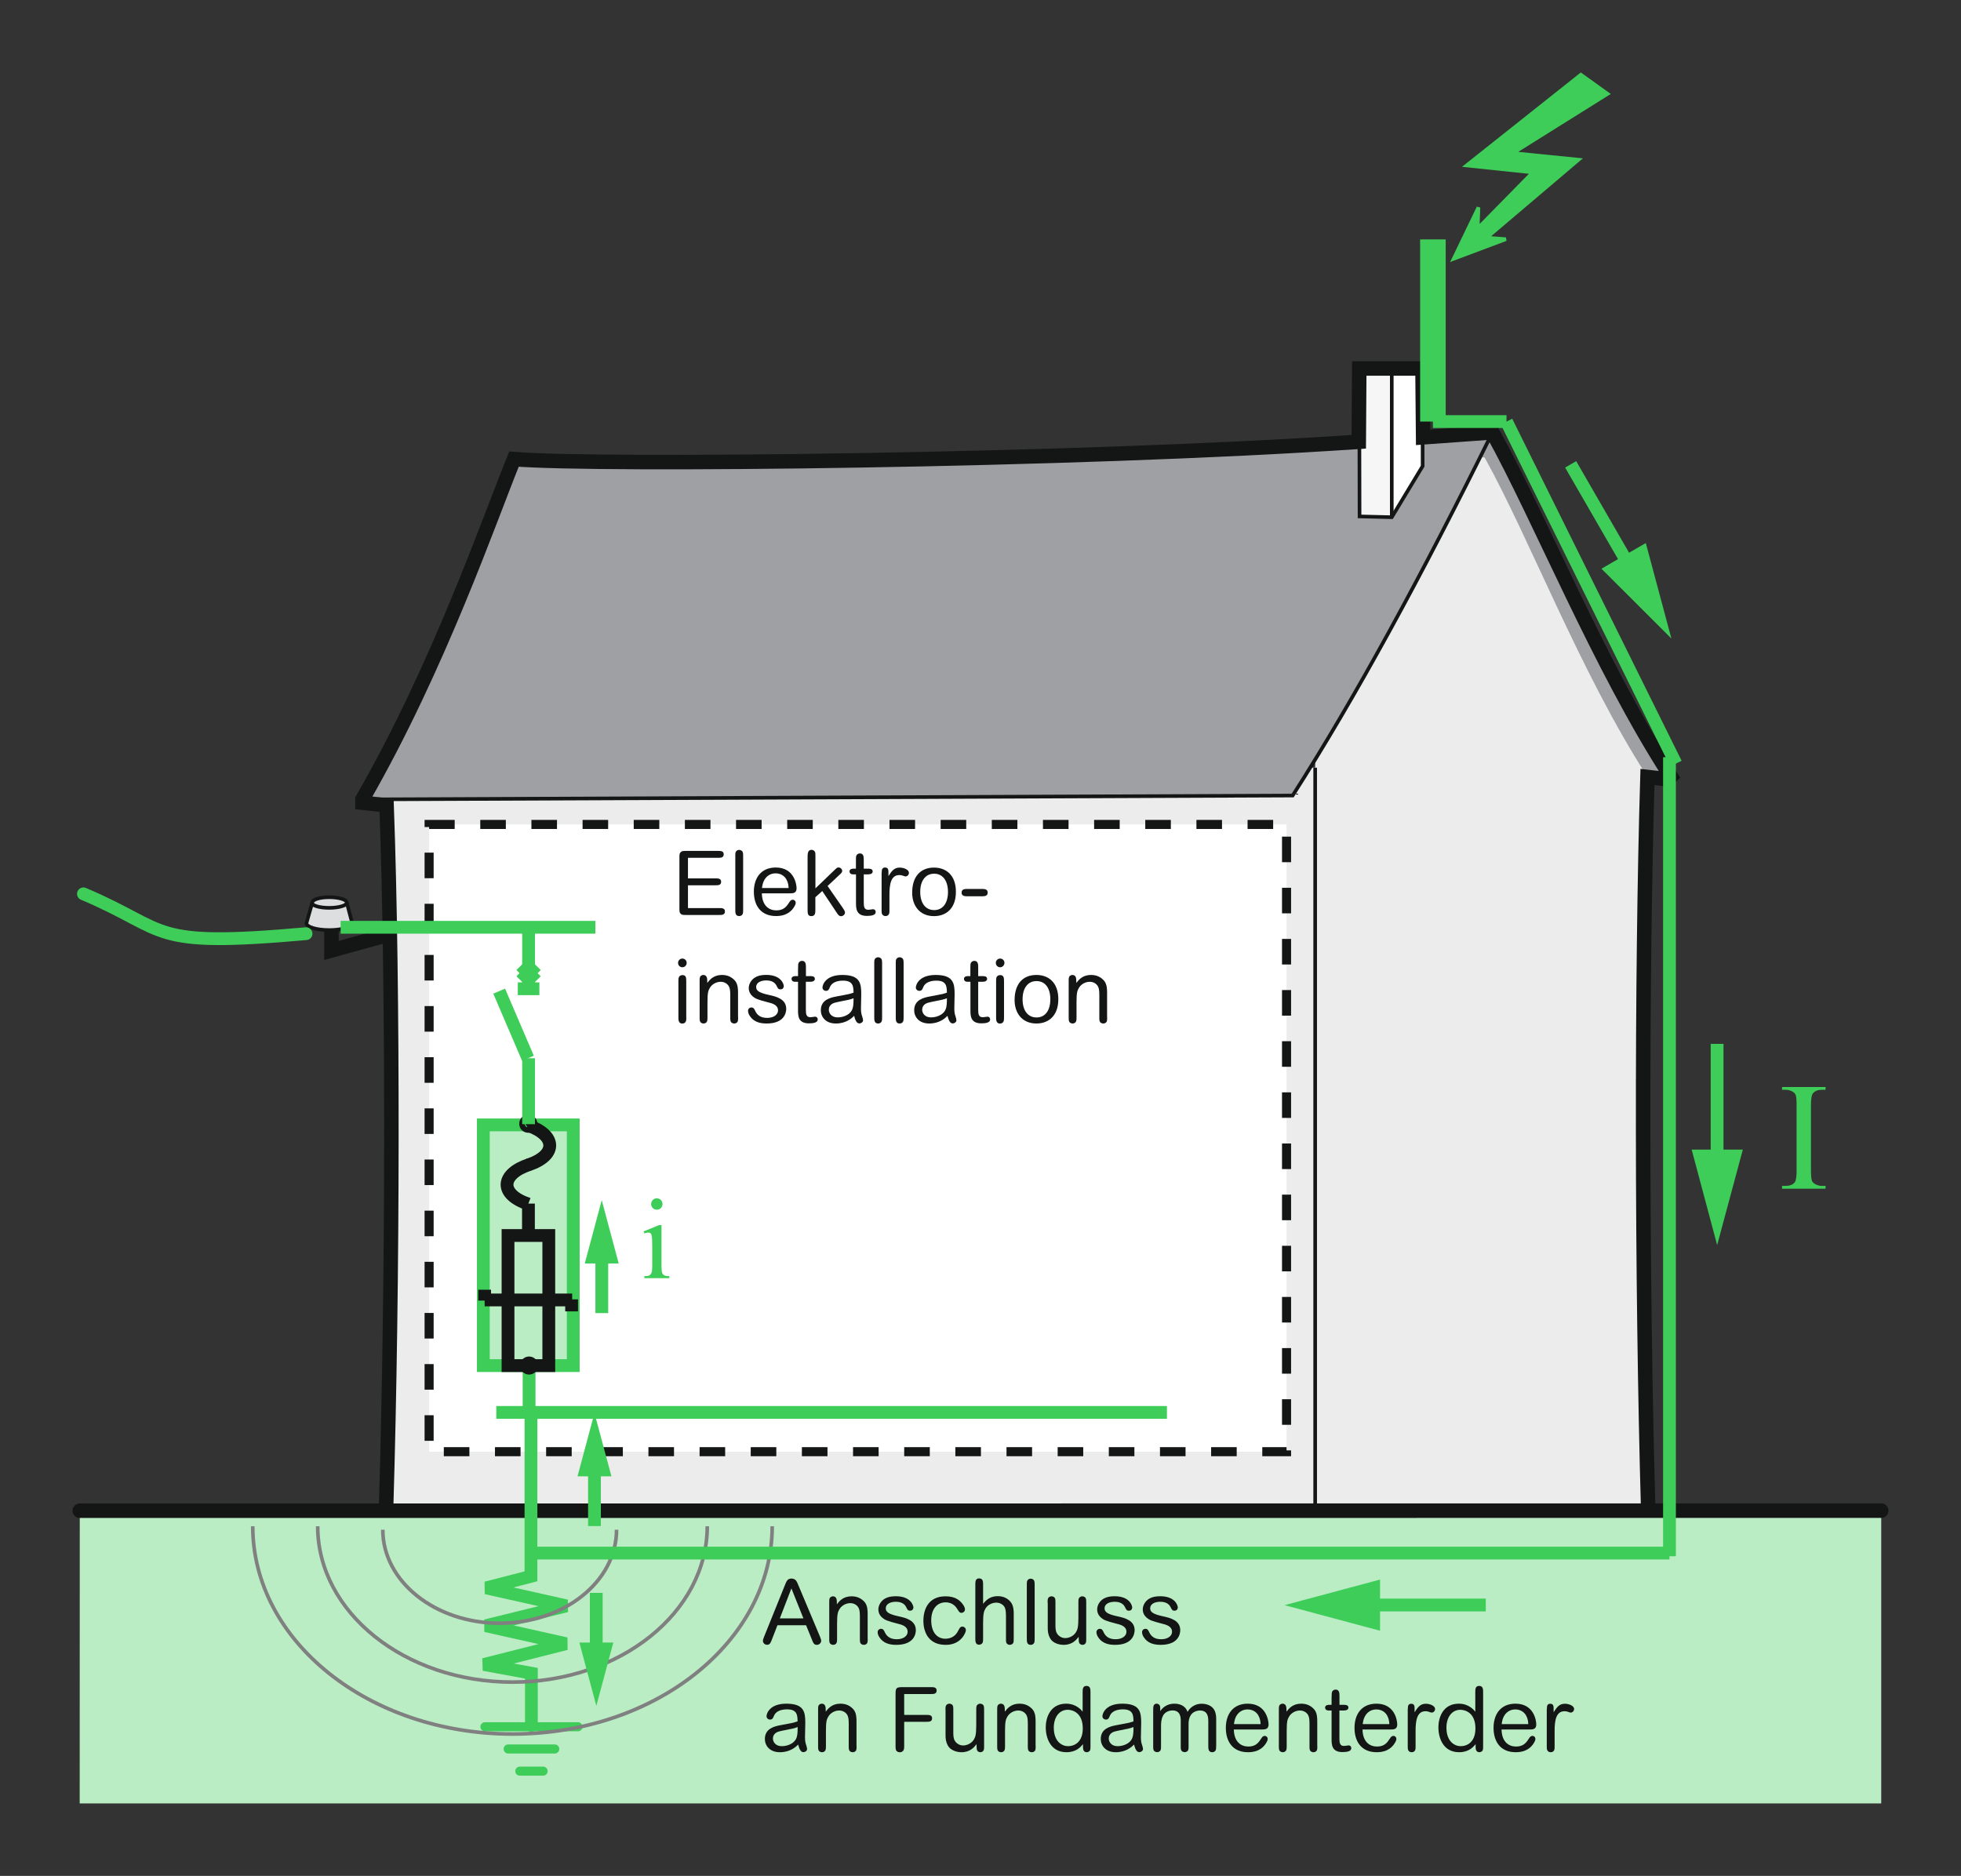 <?xml version="1.0" encoding="iso-8859-1"?>
<!-- Generator: Adobe Illustrator 19.2.1, SVG Export Plug-In . SVG Version: 6.00 Build 0)  -->
<svg version="1.1" id="Calque_3" xmlns="http://www.w3.org/2000/svg" xmlns:xlink="http://www.w3.org/1999/xlink" x="0px" y="0px"
	 width="272.64px" height="260.85px" viewBox="0 0 272.64 260.85" style="enable-background:new 0 0 272.64 260.85;"
	 xml:space="preserve">
<rect x="0" y="0" width="272.64" height="260.85" fill="#333333" stroke="none"/>
<style type="text/css">
	.st0{fill-rule:evenodd;clip-rule:evenodd;fill:#9FA0A4;}
	.st1{fill-rule:evenodd;clip-rule:evenodd;fill:#ECECED;}
	.st2{fill-rule:evenodd;clip-rule:evenodd;fill:#F6F6F6;}
	.st3{fill-rule:evenodd;clip-rule:evenodd;fill:#FFFFFF;}
	.st4{fill-rule:evenodd;clip-rule:evenodd;fill:none;stroke:#141515;stroke-width:0.504;stroke-miterlimit:3.864;}
	.st5{fill-rule:evenodd;clip-rule:evenodd;fill:none;stroke:#141515;stroke-width:2.016;stroke-linecap:round;}
	
		.st6{fill-rule:evenodd;clip-rule:evenodd;fill:#FFFFFF;stroke:#141515;stroke-width:1.26;stroke-miterlimit:3.864;stroke-dasharray:3.556,3.556;}
	.st7{fill-rule:evenodd;clip-rule:evenodd;fill:#DDDEDF;stroke:#141515;stroke-width:0.504;stroke-miterlimit:3.864;}
	.st8{fill-rule:evenodd;clip-rule:evenodd;fill:none;stroke:#3DCD58;stroke-width:1.778;stroke-miterlimit:3.864;}
	.st9{fill:none;stroke:#3DCD58;stroke-width:1.778;stroke-linecap:round;}
	.st10{fill-rule:evenodd;clip-rule:evenodd;fill:#BBEDC5;}
	.st11{fill-rule:evenodd;clip-rule:evenodd;fill:none;stroke:#3DCD58;stroke-width:1.778;stroke-linecap:round;}
	.st12{fill-rule:evenodd;clip-rule:evenodd;fill:none;stroke:#3DCD58;stroke-width:1.26;stroke-linecap:round;}
	.st13{fill:none;stroke:#3DCD58;stroke-width:1.778;stroke-miterlimit:3.864;}
	.st14{fill-rule:evenodd;clip-rule:evenodd;fill:none;stroke:#000000;stroke-width:0.504;stroke-miterlimit:3.864;}
	.st15{fill:none;stroke:#3DCD58;stroke-width:1.778;}
	.st16{fill:#141515;}
	.st17{fill-rule:evenodd;clip-rule:evenodd;fill:#3DCD58;stroke:#3DCD58;stroke-width:0.504;stroke-miterlimit:3.864;}
	.st18{fill-rule:evenodd;clip-rule:evenodd;fill:none;stroke:#808080;stroke-width:0.504;stroke-miterlimit:3.864;}
	.st19{fill:#BBEDC5;stroke:#3DCD58;stroke-width:1.778;}
	.st20{fill:none;stroke:#141515;stroke-width:1.778;}
	.st21{fill:none;stroke:#141515;stroke-width:1.778;stroke-dasharray:17.778;}
	.st22{fill:#141515;stroke:#141515;stroke-width:1.778;}
	.st23{fill:none;stroke:#3DCD58;stroke-width:3.556;stroke-miterlimit:3.864;}
	.st24{fill:#3DCD58;stroke:#3DCD58;stroke-width:1.778;}
	.st25{fill:#3DCD58;}
	.st26{fill:none;}
</style>
<g>
	<polygon class="st0" points="226.87,108.56 205.79,63.76 207.51,60.13 232.32,107.98 	"/>
	<g>
		<path class="st1" d="M182.85,209.78c-39.09,0-105.47,0.46-129.1-0.46c0.93-30.94,0.93-72.22,0-97.33l-0.35-2.23l15.28-2.79
			l114.17-0.23V209.78z"/>
		<path class="st1" d="M182.85,209.78c22.31-0.46,32.39,0,46.31,0c-0.9-31.38-0.93-74.43-0.1-101.74
			c-9.34-14.48-16.34-33.06-22.65-44.42l-3.76-0.39l-19.8,38.98V209.78z"/>
	</g>
	<path class="st0" d="M207.51,60.13c-52.19,3.79-122.8,4.82-136.05,3.73c-3.38,8.28-10.4,28.8-21.07,47.31l129.33-0.54
		c7.91-12.37,16.34-27.67,25.3-45.5C205.85,63.48,206.68,61.82,207.51,60.13z"/>
	<polygon class="st2" points="193.5,51.25 193.5,71.92 189.02,71.81 188.98,51.25 	"/>
	<polygon class="st3" points="193.5,51.25 193.5,71.92 197.79,64.82 197.78,51.25 	"/>
	<polygon class="st4" points="188.98,51.25 189.02,71.81 193.5,71.92 197.79,64.82 197.78,51.25 	"/>
	<line class="st4" x1="193.5" y1="71.92" x2="193.5" y2="51.34"/>
	<line class="st4" x1="182.85" y1="106.75" x2="182.85" y2="209.78"/>
	<path class="st4" d="M50.35,111.16l129.37-0.54c8.64-13.51,17.9-30.48,27.78-50.5"/>
	<path class="st5" d="M53.69,209.32c0.93-30.94,0.98-72.22,0.06-97.33l-3.36-0.37v-0.47c10.66-18.52,17.69-39.03,21.07-47.31
		c11.57,0.96,77.83,0.29,117.45-2.41l0.07-10.19h8.79l0.09,9.57c3.1-0.22,6.32-0.45,9.64-0.69c6.61,11.9,14.83,32.44,24.81,47.86
		l-0.41,0.39l-2.85-0.33c-0.84,27.31-0.8,70.37,0.1,101.74"/>
	<rect x="59.66" y="114.64" class="st6" width="119.21" height="87.22"/>
	<g>
		<polyline class="st5" points="46.08,127.95 46.08,132.16 54.05,129.96 		"/>
		<path class="st7" d="M43.42,125.5c0-0.41,1-0.74,2.35-0.74c1.35,0,2.44,0.33,2.44,0.74l0.76,2.87c0,0.53-1.44,0.96-3.2,0.96
			c-1.75,0-3.17-0.43-3.17-0.96L43.42,125.5z"/>
		<path class="st4" d="M48.23,125.5c0,0.41-1.12,0.74-2.47,0.74c-1.35,0-2.44-0.33-2.44-0.74"/>
	</g>
	<line class="st8" x1="69.25" y1="128.94" x2="47.36" y2="128.94"/>
	<path class="st8" d="M69.25,197.39"/>
	<path class="st8" d="M91.02,138.71"/>
	<path class="st8" d="M44.67,138.71"/>
	<path class="st9" d="M11.6,124.29c12.17,5.15,8.76,7.52,30.95,5.54"/>
	<polygon class="st10" points="261.55,209.82 11.09,209.85 11.08,250.77 261.55,250.77 	"/>
	<g>
		<line class="st5" x1="11.09" y1="210.07" x2="261.55" y2="210.06"/>
	</g>
	<g>
		<polyline class="st11" points="73.82,196.44 73.82,219.19 67.59,220.8 78.76,223.3 67.53,226.06 78.7,228.56 67.27,231.45 
			73.88,232.67 73.88,239.92 		"/>
		<line class="st12" x1="80.36" y1="240.11" x2="67.42" y2="240.11"/>
		<line class="st12" x1="77.13" y1="243.2" x2="70.65" y2="243.2"/>
		<line class="st12" x1="75.51" y1="246.28" x2="72.27" y2="246.28"/>
	</g>
	<line class="st13" x1="69" y1="196.4" x2="162.24" y2="196.4"/>
	<path class="st14" d="M13.89,210.4"/>
	<line class="st15" x1="69.25" y1="128.94" x2="82.78" y2="128.94"/>
	<g>
		<g>
			<g>
				<g>
					<path class="st16" d="M95.65,122.14h3.81c0.36,0,0.8,0,0.8,0.47c0,0.49-0.42,0.49-0.8,0.49h-3.81v3.17h4.32
						c0.36,0,0.82-0.01,0.82,0.47c0,0.5-0.45,0.49-0.82,0.49h-4.52c-0.54,0-0.63,0-0.82-0.17c-0.17-0.16-0.17-0.32-0.17-0.82v-6.92
						c0-0.44-0.01-0.62,0.16-0.81c0.16-0.17,0.31-0.19,0.83-0.19h4.35c0.36,0,0.82-0.01,0.82,0.47c0,0.5-0.45,0.49-0.82,0.49h-4.15
						V122.14z"/>
					<path class="st16" d="M103.32,126.5c0,0.39-0.01,0.57-0.15,0.72c-0.09,0.09-0.22,0.16-0.4,0.16c-0.54,0-0.54-0.47-0.54-0.88
						v-7.43c0-0.39,0-0.58,0.14-0.72c0.09-0.09,0.21-0.17,0.4-0.17c0.14,0,0.29,0.06,0.4,0.16c0.14,0.15,0.15,0.36,0.15,0.73V126.5z
						"/>
					<path class="st16" d="M105.92,124.22c0.04,1.73,1,2.37,2.02,2.37c1.07,0,1.44-0.58,1.82-1.16c0.07-0.11,0.2-0.32,0.46-0.32
						c0.24,0,0.41,0.2,0.41,0.41c0,0.2-0.11,0.41-0.21,0.57c-0.29,0.47-0.92,1.29-2.53,1.29c-2.12,0-3.08-1.48-3.08-3.39
						c0-1.87,0.97-3.36,3.05-3.36c2.55,0,2.89,2.33,2.89,2.89c0,0.7-0.52,0.7-0.96,0.7H105.92z M109.64,123.48
						c-0.02-0.36-0.05-0.75-0.32-1.22s-0.78-0.82-1.49-0.82c-0.87,0-1.36,0.54-1.59,0.97c-0.21,0.39-0.26,0.78-0.3,1.07H109.64z"/>
					<path class="st16" d="M113.36,124.76v1.72c0,0.44,0,0.91-0.56,0.91c-0.52,0-0.52-0.42-0.52-0.95v-7.22c0-0.45,0-1.05,0.55-1.05
						c0.25,0,0.42,0.14,0.5,0.34c0.04,0.11,0.04,0.35,0.04,0.61v4.41l2.59-2.49c0.39-0.37,0.44-0.42,0.62-0.42
						c0.29,0,0.51,0.25,0.51,0.49c0,0.19-0.14,0.31-0.35,0.51l-1.68,1.58l2.08,3c0.31,0.45,0.34,0.57,0.34,0.7
						c0,0.3-0.31,0.5-0.55,0.5c-0.25,0-0.39-0.16-0.62-0.52l-1.99-2.98L113.36,124.76z"/>
					<path class="st16" d="M119,119.69c0-0.47,0-0.61,0.09-0.77c0.06-0.11,0.24-0.25,0.45-0.25c0.55,0,0.55,0.5,0.55,0.96v1.16h0.57
						c0.26,0,0.67,0,0.67,0.39c0,0.29-0.3,0.4-0.63,0.4h-0.61v3.83c0,0.65,0.04,1.1,0.65,1.1c0.1,0,0.55-0.08,0.64-0.08
						c0.21,0,0.37,0.14,0.37,0.39c0,0.42-0.55,0.54-1.22,0.54c-1.52,0-1.52-1.06-1.52-1.86v-3.92h-0.41c-0.49,0-0.49-0.37-0.49-0.4
						c0-0.39,0.45-0.39,0.58-0.39H119V119.69z"/>
					<path class="st16" d="M122.59,121.32c0-0.3,0-0.69,0.47-0.69c0.46,0,0.46,0.39,0.46,0.69v0.5c0.44-0.67,0.77-1.18,1.57-1.18
						c0.54,0,1.28,0.27,1.28,0.73c0,0.31-0.27,0.5-0.44,0.5c-0.27,0-0.42-0.19-0.9-0.19c-1.16,0-1.37,1.26-1.37,2.74v2.34
						c0,0.55-0.37,0.62-0.54,0.62c-0.15,0-0.29-0.05-0.39-0.15c-0.16-0.14-0.16-0.36-0.16-0.73V121.32z"/>
					<path class="st16" d="M129.86,127.39c-2.03,0-3.04-1.49-3.04-3.25c0-2.25,1.15-3.5,3.04-3.5c1.63,0,3.04,1,3.04,3.37
						C132.9,126.39,131.48,127.39,129.86,127.39z M129.88,121.49c-1.23,0-1.94,1.01-1.94,2.53c0,1.54,0.72,2.53,1.94,2.53
						c1.22,0,1.92-1,1.92-2.53C131.79,122.41,131.03,121.49,129.88,121.49z"/>
					<path class="st16" d="M136.46,123.61c0.37,0,0.86,0,0.86,0.51s-0.47,0.51-0.86,0.51h-1.91c-0.37,0-0.86,0-0.86-0.51
						s0.47-0.51,0.86-0.51H136.46z"/>
					<path class="st16" d="M94.87,134.5c-0.34,0-0.6-0.27-0.6-0.61c0-0.32,0.26-0.6,0.6-0.6s0.6,0.27,0.6,0.6
						C95.47,134.23,95.2,134.5,94.87,134.5z M95.42,141.44c0,0.35-0.01,0.45-0.05,0.54c-0.07,0.24-0.3,0.35-0.5,0.35
						c-0.54,0-0.55-0.5-0.55-0.88v-4.98c0-0.39,0.01-0.57,0.15-0.72c0.1-0.1,0.24-0.16,0.41-0.16c0.29,0,0.39,0.11,0.46,0.25
						c0.07,0.14,0.07,0.42,0.07,0.64V141.44z"/>
					<path class="st16" d="M102.62,141.44c0,0.36,0,0.6-0.15,0.73c-0.1,0.09-0.22,0.15-0.39,0.15c-0.14,0-0.29-0.05-0.4-0.15
						c-0.15-0.14-0.15-0.37-0.15-0.73v-3.08c0-0.64-0.06-0.98-0.2-1.22c-0.24-0.41-0.68-0.62-1.13-0.62c-0.62,0-1.25,0.35-1.54,0.9
						c-0.19,0.34-0.3,0.61-0.3,1.97v2.05c0,0.36-0.01,0.6-0.16,0.73c-0.1,0.09-0.22,0.15-0.39,0.15c-0.14,0-0.29-0.06-0.39-0.15
						c-0.15-0.14-0.15-0.37-0.15-0.73v-5.01c0-0.35,0-0.57,0.14-0.71c0.07-0.06,0.21-0.15,0.39-0.15c0.2,0,0.37,0.12,0.42,0.24
						c0.1,0.17,0.11,0.34,0.11,0.87c0.34-0.44,0.88-1.11,2.04-1.11c0.78,0,1.37,0.29,1.82,0.8c0.42,0.49,0.42,1.27,0.42,1.68V141.44
						z"/>
					<path class="st16" d="M106.59,142.32c-0.97,0-1.58-0.24-2.04-0.68c-0.25-0.25-0.55-0.65-0.55-1.1c0-0.24,0.21-0.45,0.47-0.45
						c0.29,0,0.4,0.2,0.5,0.42c0.25,0.57,0.7,1.03,1.69,1.03s1.51-0.51,1.51-1.03c0-0.8-0.83-1-1.48-1.16
						c-1.33-0.34-1.67-0.49-2.03-0.79c-0.3-0.25-0.56-0.65-0.56-1.16c0-0.58,0.35-1.2,0.95-1.53c0.36-0.2,0.83-0.31,1.47-0.31
						c2.12,0,2.45,1.32,2.45,1.56c0,0.09-0.04,0.45-0.46,0.45c-0.3,0-0.37-0.14-0.54-0.49c-0.19-0.4-0.61-0.75-1.43-0.75
						c-0.8,0-1.41,0.32-1.41,0.91c0,0.5,0.36,0.81,1.86,1.13c0.98,0.21,2.32,0.57,2.32,1.91
						C109.31,140.85,109.02,142.32,106.59,142.32z"/>
					<path class="st16" d="M110.96,134.63c0-0.47,0-0.61,0.09-0.77c0.06-0.11,0.24-0.25,0.45-0.25c0.55,0,0.55,0.5,0.55,0.96v1.16
						h0.57c0.26,0,0.67,0,0.67,0.39c0,0.29-0.3,0.4-0.64,0.4h-0.61v3.83c0,0.65,0.04,1.1,0.65,1.1c0.1,0,0.55-0.08,0.63-0.08
						c0.21,0,0.37,0.14,0.37,0.39c0,0.42-0.55,0.54-1.22,0.54c-1.52,0-1.52-1.06-1.52-1.86v-3.92h-0.41c-0.49,0-0.49-0.37-0.49-0.4
						c0-0.39,0.45-0.39,0.59-0.39h0.31V134.63z"/>
					<path class="st16" d="M116.21,142.32c-1.43,0-2.09-0.93-2.09-1.84c0-1.47,1.36-1.76,2.12-1.91c0.29-0.06,1.57-0.29,1.82-0.35
						c0.19-0.05,0.32-0.09,0.61-0.19c-0.02-0.86-0.05-1.67-1.47-1.67c-0.75,0-1.54,0.22-1.82,0.9c-0.11,0.29-0.2,0.52-0.54,0.52
						c-0.26,0-0.49-0.2-0.49-0.46c0-0.37,0.42-1.75,2.76-1.75c2.47,0,2.63,1.17,2.63,2.66c0,0.32-0.04,1.74-0.04,2.03
						c0,0.6,0.1,0.87,0.17,1.07c0.01,0.06,0.12,0.36,0.12,0.56c0,0.21-0.24,0.42-0.52,0.42c-0.42,0-0.6-0.6-0.72-1.06
						C118.43,141.59,117.62,142.32,116.21,142.32z M117.95,139.03c-0.77,0.17-1.38,0.26-1.89,0.4c-0.72,0.2-0.83,0.72-0.83,0.97
						c0,0.45,0.34,1.07,1.23,1.07c0.69,0,1.57-0.29,1.94-0.93c0.25-0.42,0.27-1.01,0.27-1.73
						C118.51,138.87,118.29,138.96,117.95,139.03z"/>
					<path class="st16" d="M122.64,141.44c0,0.39-0.01,0.57-0.15,0.72c-0.09,0.09-0.22,0.16-0.4,0.16c-0.54,0-0.54-0.47-0.54-0.88
						V134c0-0.39,0-0.58,0.14-0.72c0.09-0.09,0.21-0.17,0.4-0.17c0.14,0,0.29,0.06,0.4,0.16c0.14,0.15,0.15,0.36,0.15,0.73V141.44z"
						/>
					<path class="st16" d="M125.63,141.44c0,0.39-0.01,0.57-0.15,0.72c-0.09,0.09-0.22,0.16-0.4,0.16c-0.54,0-0.54-0.47-0.54-0.88
						V134c0-0.39,0-0.58,0.14-0.72c0.09-0.09,0.21-0.17,0.4-0.17c0.14,0,0.29,0.06,0.4,0.16c0.14,0.15,0.15,0.36,0.15,0.73V141.44z"
						/>
					<path class="st16" d="M129.19,142.32c-1.43,0-2.09-0.93-2.09-1.84c0-1.47,1.36-1.76,2.12-1.91c0.29-0.06,1.57-0.29,1.82-0.35
						c0.19-0.05,0.32-0.09,0.61-0.19c-0.02-0.86-0.05-1.67-1.47-1.67c-0.75,0-1.54,0.22-1.82,0.9c-0.11,0.29-0.2,0.52-0.54,0.52
						c-0.26,0-0.49-0.2-0.49-0.46c0-0.37,0.42-1.75,2.76-1.75c2.47,0,2.63,1.17,2.63,2.66c0,0.32-0.04,1.74-0.04,2.03
						c0,0.6,0.1,0.87,0.17,1.07c0.01,0.06,0.12,0.36,0.12,0.56c0,0.21-0.24,0.42-0.52,0.42c-0.42,0-0.6-0.6-0.72-1.06
						C131.41,141.59,130.6,142.32,129.19,142.32z M130.93,139.03c-0.77,0.17-1.38,0.26-1.89,0.4c-0.72,0.2-0.83,0.72-0.83,0.97
						c0,0.45,0.34,1.07,1.23,1.07c0.69,0,1.57-0.29,1.94-0.93c0.25-0.42,0.27-1.01,0.27-1.73
						C131.49,138.87,131.27,138.96,130.93,139.03z"/>
					<path class="st16" d="M134.91,134.63c0-0.47,0-0.61,0.09-0.77c0.06-0.11,0.24-0.25,0.45-0.25c0.55,0,0.55,0.5,0.55,0.96v1.16
						h0.57c0.26,0,0.67,0,0.67,0.39c0,0.29-0.3,0.4-0.63,0.4H136v3.83c0,0.65,0.04,1.1,0.65,1.1c0.1,0,0.55-0.08,0.64-0.08
						c0.21,0,0.37,0.14,0.37,0.39c0,0.42-0.55,0.54-1.22,0.54c-1.52,0-1.52-1.06-1.52-1.86v-3.92h-0.41c-0.49,0-0.49-0.37-0.49-0.4
						c0-0.39,0.45-0.39,0.58-0.39h0.31V134.63z"/>
					<path class="st16" d="M139.05,134.5c-0.34,0-0.6-0.27-0.6-0.61c0-0.32,0.26-0.6,0.6-0.6s0.6,0.27,0.6,0.6
						C139.64,134.23,139.38,134.5,139.05,134.5z M139.59,141.44c0,0.35-0.01,0.45-0.05,0.54c-0.07,0.24-0.3,0.35-0.5,0.35
						c-0.54,0-0.55-0.5-0.55-0.88v-4.98c0-0.39,0.01-0.57,0.15-0.72c0.1-0.1,0.24-0.16,0.41-0.16c0.29,0,0.39,0.11,0.46,0.25
						c0.08,0.14,0.08,0.42,0.08,0.64V141.44z"/>
					<path class="st16" d="M144.1,142.32c-2.03,0-3.04-1.49-3.04-3.25c0-2.25,1.14-3.5,3.04-3.5c1.63,0,3.04,1,3.04,3.37
						S145.72,142.32,144.1,142.32z M144.11,136.42c-1.23,0-1.94,1.01-1.94,2.53c0,1.54,0.72,2.53,1.94,2.53c1.22,0,1.92-1,1.92-2.53
						C146.03,137.34,145.27,136.42,144.11,136.42z"/>
					<path class="st16" d="M153.93,141.44c0,0.36,0,0.6-0.15,0.73c-0.1,0.09-0.22,0.15-0.39,0.15c-0.14,0-0.29-0.05-0.4-0.15
						c-0.15-0.14-0.15-0.37-0.15-0.73v-3.08c0-0.64-0.06-0.98-0.2-1.22c-0.24-0.41-0.68-0.62-1.13-0.62c-0.62,0-1.25,0.35-1.54,0.9
						c-0.19,0.34-0.3,0.61-0.3,1.97v2.05c0,0.36-0.01,0.6-0.16,0.73c-0.1,0.09-0.22,0.15-0.39,0.15c-0.14,0-0.29-0.06-0.39-0.15
						c-0.15-0.14-0.15-0.37-0.15-0.73v-5.01c0-0.35,0-0.57,0.14-0.71c0.07-0.06,0.21-0.15,0.39-0.15c0.2,0,0.37,0.12,0.42,0.24
						c0.1,0.17,0.11,0.34,0.11,0.87c0.34-0.44,0.88-1.11,2.04-1.11c0.79,0,1.37,0.29,1.82,0.8c0.42,0.49,0.42,1.27,0.42,1.68V141.44
						z"/>
				</g>
			</g>
		</g>
	</g>
	<g>
		<g>
			<g>
				<g>
					<path class="st16" d="M108.09,225.99l-0.77,1.99c-0.19,0.47-0.27,0.73-0.68,0.73c-0.32,0-0.57-0.27-0.57-0.52
						c0-0.19,0.06-0.34,0.17-0.62l2.83-7.01c0.27-0.7,0.41-1.06,0.98-1.06c0.22,0,0.47,0.1,0.6,0.25c0.13,0.14,0.29,0.52,0.4,0.8
						l2.93,6.97c0.12,0.31,0.19,0.46,0.19,0.65c0,0.24-0.24,0.55-0.6,0.55c-0.41,0-0.5-0.26-0.7-0.76l-0.8-1.97H108.09z
						 M111.7,225.04l-1.67-4.17l-1.61,4.17H111.7z"/>
					<path class="st16" d="M120.64,227.84c0,0.36,0,0.6-0.15,0.73c-0.1,0.09-0.22,0.15-0.39,0.15c-0.14,0-0.29-0.05-0.4-0.15
						c-0.15-0.14-0.15-0.37-0.15-0.73v-3.08c0-0.64-0.06-0.98-0.2-1.22c-0.24-0.41-0.68-0.62-1.13-0.62c-0.62,0-1.25,0.35-1.54,0.9
						c-0.19,0.34-0.3,0.61-0.3,1.97v2.05c0,0.36-0.01,0.6-0.16,0.73c-0.1,0.09-0.22,0.15-0.39,0.15c-0.14,0-0.29-0.06-0.39-0.15
						c-0.15-0.14-0.15-0.37-0.15-0.73v-5.01c0-0.35,0-0.57,0.14-0.71c0.07-0.06,0.21-0.15,0.39-0.15c0.2,0,0.37,0.12,0.42,0.24
						c0.1,0.17,0.11,0.34,0.11,0.87c0.34-0.44,0.88-1.11,2.04-1.11c0.78,0,1.37,0.29,1.82,0.8c0.42,0.49,0.42,1.27,0.42,1.68V227.84
						z"/>
					<path class="st16" d="M124.61,228.72c-0.97,0-1.58-0.24-2.04-0.68c-0.25-0.25-0.55-0.65-0.55-1.1c0-0.24,0.21-0.45,0.47-0.45
						c0.29,0,0.4,0.2,0.5,0.42c0.25,0.57,0.7,1.03,1.69,1.03s1.51-0.51,1.51-1.03c0-0.8-0.83-1-1.48-1.16
						c-1.33-0.34-1.67-0.49-2.03-0.79c-0.3-0.25-0.56-0.65-0.56-1.16c0-0.58,0.35-1.2,0.95-1.53c0.36-0.2,0.83-0.31,1.47-0.31
						c2.12,0,2.45,1.32,2.45,1.56c0,0.09-0.04,0.45-0.46,0.45c-0.3,0-0.37-0.14-0.54-0.49c-0.19-0.4-0.61-0.75-1.43-0.75
						c-0.8,0-1.41,0.32-1.41,0.91c0,0.5,0.36,0.81,1.86,1.13c0.98,0.21,2.32,0.57,2.32,1.91
						C127.33,227.25,127.04,228.72,124.61,228.72z"/>
					<path class="st16" d="M131.51,228.72c-1.69,0-2.35-0.83-2.67-1.38c-0.22-0.4-0.46-1.02-0.46-1.98c0-1.49,0.64-3.39,3.08-3.39
						c1.47,0,2.1,0.66,2.48,1.23c0.11,0.16,0.22,0.39,0.22,0.6c0,0.27-0.24,0.47-0.49,0.47c-0.14,0-0.27-0.01-0.52-0.44
						c-0.16-0.27-0.59-1.02-1.68-1.02c-1.21,0-2,0.96-2,2.49c0,1.61,0.76,2.57,1.98,2.57c0.68,0,1.32-0.32,1.66-0.92
						c0.05-0.09,0.27-0.5,0.32-0.57c0.09-0.1,0.19-0.2,0.36-0.2c0.24,0,0.5,0.19,0.5,0.5C134.28,227.04,133.6,228.72,131.51,228.72z
						"/>
					<path class="st16" d="M140.94,227.82c0,0.41,0,0.55-0.11,0.7c-0.09,0.11-0.27,0.2-0.45,0.2c-0.19,0-0.39-0.1-0.47-0.3
						c-0.05-0.13-0.05-0.26-0.05-0.6v-3.14c0-0.36-0.02-0.92-0.2-1.22c-0.24-0.4-0.7-0.61-1.15-0.61c-0.61,0-1.25,0.34-1.53,0.88
						c-0.17,0.32-0.3,0.6-0.3,1.94v2.15c0,0.36,0,0.57-0.15,0.72c-0.08,0.06-0.21,0.16-0.41,0.16c-0.52,0-0.52-0.49-0.52-0.9v-7.42
						c0-0.42,0-0.9,0.52-0.9c0.56,0,0.56,0.46,0.56,0.9v2.64c0.45-0.56,1-1.07,2.03-1.07c0.78,0,1.36,0.29,1.78,0.78
						c0.45,0.51,0.45,1.33,0.45,1.67V227.82z"/>
					<path class="st16" d="M143.85,227.84c0,0.39-0.01,0.57-0.15,0.72c-0.09,0.09-0.22,0.16-0.4,0.16c-0.54,0-0.54-0.47-0.54-0.88
						v-7.43c0-0.39,0-0.58,0.14-0.72c0.09-0.09,0.21-0.17,0.4-0.17c0.14,0,0.29,0.06,0.4,0.16c0.14,0.15,0.15,0.36,0.15,0.73V227.84
						z"/>
					<path class="st16" d="M145.65,222.87c0-0.37,0-0.6,0.15-0.74c0.1-0.1,0.24-0.16,0.4-0.16c0.14,0,0.29,0.06,0.39,0.15
						c0.15,0.15,0.15,0.37,0.15,0.75v3.01c0,0.44,0,0.9,0.21,1.25c0.25,0.41,0.7,0.65,1.15,0.65c0.62,0,1.26-0.36,1.54-0.9
						c0.15-0.29,0.29-0.55,0.29-1.99v-2.02c0-0.36,0-0.6,0.15-0.74c0.09-0.07,0.21-0.16,0.39-0.16c0.15,0,0.29,0.06,0.4,0.15
						c0.15,0.15,0.15,0.37,0.15,0.75v4.99c0,0.35,0,0.57-0.15,0.71c-0.07,0.08-0.21,0.15-0.37,0.15c-0.21,0-0.39-0.13-0.44-0.24
						c-0.08-0.17-0.09-0.34-0.09-0.88c-0.32,0.41-0.87,1.12-2.09,1.12c-0.66,0-1.56-0.26-1.9-0.95c-0.29-0.56-0.31-0.97-0.31-1.47
						V222.87z"/>
					<path class="st16" d="M155.03,228.72c-0.97,0-1.58-0.24-2.04-0.68c-0.25-0.25-0.55-0.65-0.55-1.1c0-0.24,0.21-0.45,0.47-0.45
						c0.29,0,0.4,0.2,0.5,0.42c0.25,0.57,0.7,1.03,1.69,1.03s1.51-0.51,1.51-1.03c0-0.8-0.83-1-1.48-1.16
						c-1.33-0.34-1.67-0.49-2.03-0.79c-0.3-0.25-0.56-0.65-0.56-1.16c0-0.58,0.35-1.2,0.95-1.53c0.36-0.2,0.83-0.31,1.47-0.31
						c2.12,0,2.45,1.32,2.45,1.56c0,0.09-0.04,0.45-0.46,0.45c-0.3,0-0.37-0.14-0.54-0.49c-0.19-0.4-0.61-0.75-1.43-0.75
						c-0.8,0-1.41,0.32-1.41,0.91c0,0.5,0.36,0.81,1.86,1.13c0.98,0.21,2.32,0.57,2.32,1.91
						C157.74,227.25,157.45,228.72,155.03,228.72z"/>
					<path class="st16" d="M161.37,228.72c-0.97,0-1.58-0.24-2.04-0.68c-0.25-0.25-0.55-0.65-0.55-1.1c0-0.24,0.21-0.45,0.47-0.45
						c0.29,0,0.4,0.2,0.5,0.42c0.25,0.57,0.7,1.03,1.69,1.03s1.51-0.51,1.51-1.03c0-0.8-0.83-1-1.48-1.16
						c-1.33-0.34-1.67-0.49-2.03-0.79c-0.3-0.25-0.56-0.65-0.56-1.16c0-0.58,0.35-1.2,0.95-1.53c0.36-0.2,0.83-0.31,1.47-0.31
						c2.12,0,2.45,1.32,2.45,1.56c0,0.09-0.04,0.45-0.46,0.45c-0.3,0-0.37-0.14-0.54-0.49c-0.19-0.4-0.61-0.75-1.43-0.75
						c-0.8,0-1.41,0.32-1.41,0.91c0,0.5,0.36,0.81,1.86,1.13c0.98,0.21,2.32,0.57,2.32,1.91
						C164.09,227.25,163.8,228.72,161.37,228.72z"/>
					<path class="st16" d="M108.43,243.65c-1.43,0-2.09-0.93-2.09-1.84c0-1.47,1.36-1.76,2.12-1.91c0.29-0.06,1.57-0.29,1.82-0.35
						c0.19-0.05,0.32-0.09,0.61-0.19c-0.02-0.86-0.05-1.67-1.47-1.67c-0.75,0-1.54,0.22-1.82,0.9c-0.11,0.29-0.2,0.52-0.54,0.52
						c-0.26,0-0.49-0.2-0.49-0.46c0-0.37,0.42-1.75,2.76-1.75c2.47,0,2.63,1.17,2.63,2.66c0,0.32-0.04,1.74-0.04,2.03
						c0,0.6,0.1,0.87,0.17,1.07c0.01,0.06,0.12,0.36,0.12,0.56c0,0.21-0.24,0.42-0.52,0.42c-0.42,0-0.6-0.6-0.72-1.06
						C110.65,242.92,109.84,243.65,108.43,243.65z M110.18,240.37c-0.77,0.17-1.38,0.26-1.89,0.4c-0.72,0.2-0.83,0.72-0.83,0.97
						c0,0.45,0.34,1.07,1.23,1.07c0.69,0,1.57-0.29,1.94-0.93c0.25-0.42,0.27-1.01,0.27-1.73
						C110.74,240.21,110.51,240.29,110.18,240.37z"/>
					<path class="st16" d="M119.09,242.77c0,0.36,0,0.6-0.15,0.73c-0.1,0.09-0.22,0.15-0.39,0.15c-0.14,0-0.29-0.05-0.4-0.15
						c-0.15-0.14-0.15-0.37-0.15-0.73v-3.08c0-0.64-0.06-0.98-0.2-1.22c-0.24-0.41-0.68-0.62-1.13-0.62c-0.62,0-1.25,0.35-1.54,0.9
						c-0.19,0.34-0.3,0.61-0.3,1.97v2.05c0,0.36-0.01,0.6-0.16,0.73c-0.1,0.09-0.22,0.15-0.39,0.15c-0.14,0-0.29-0.06-0.39-0.15
						c-0.15-0.14-0.15-0.37-0.15-0.73v-5.01c0-0.35,0-0.57,0.14-0.71c0.07-0.06,0.21-0.15,0.39-0.15c0.2,0,0.37,0.12,0.42,0.24
						c0.1,0.17,0.11,0.34,0.11,0.87c0.34-0.44,0.88-1.11,2.04-1.11c0.78,0,1.37,0.29,1.82,0.8c0.42,0.49,0.42,1.27,0.42,1.68V242.77
						z"/>
					<path class="st16" d="M125.71,238.46h3.08c0.35,0,0.8,0,0.8,0.47c0,0.49-0.44,0.49-0.8,0.49h-3.08v3.25
						c0,0.42-0.01,0.65-0.16,0.8c-0.1,0.1-0.25,0.19-0.44,0.19c-0.16,0-0.32-0.06-0.45-0.17c-0.15-0.16-0.15-0.39-0.15-0.81v-7.08
						c0-0.9,0.1-1,1-1h3.9c0.36,0,0.81-0.01,0.81,0.47c0,0.5-0.44,0.49-0.81,0.49h-3.7V238.46z"/>
					<path class="st16" d="M131.45,237.8c0-0.37,0-0.6,0.15-0.74c0.1-0.1,0.24-0.16,0.4-0.16c0.14,0,0.29,0.06,0.39,0.15
						c0.15,0.15,0.15,0.37,0.15,0.75v3.01c0,0.44,0,0.9,0.21,1.25c0.25,0.41,0.7,0.65,1.15,0.65c0.62,0,1.26-0.36,1.54-0.9
						c0.15-0.29,0.29-0.55,0.29-1.99v-2.02c0-0.36,0-0.6,0.15-0.74c0.09-0.07,0.21-0.16,0.39-0.16c0.15,0,0.29,0.06,0.4,0.15
						c0.15,0.15,0.15,0.37,0.15,0.75v4.99c0,0.35,0,0.57-0.15,0.71c-0.08,0.08-0.21,0.15-0.37,0.15c-0.21,0-0.39-0.13-0.44-0.24
						c-0.07-0.17-0.09-0.34-0.09-0.88c-0.32,0.41-0.87,1.12-2.09,1.12c-0.66,0-1.56-0.26-1.91-0.95c-0.29-0.56-0.31-0.97-0.31-1.47
						V237.8z"/>
					<path class="st16" d="M143.99,242.77c0,0.36,0,0.6-0.15,0.73c-0.1,0.09-0.22,0.15-0.39,0.15c-0.14,0-0.29-0.05-0.4-0.15
						c-0.15-0.14-0.15-0.37-0.15-0.73v-3.08c0-0.64-0.06-0.98-0.2-1.22c-0.24-0.41-0.68-0.62-1.13-0.62c-0.62,0-1.25,0.35-1.54,0.9
						c-0.19,0.34-0.3,0.61-0.3,1.97v2.05c0,0.36-0.01,0.6-0.16,0.73c-0.1,0.09-0.22,0.15-0.39,0.15c-0.14,0-0.29-0.06-0.39-0.15
						c-0.15-0.14-0.15-0.37-0.15-0.73v-5.01c0-0.35,0-0.57,0.14-0.71c0.07-0.06,0.21-0.15,0.39-0.15c0.2,0,0.37,0.12,0.42,0.24
						c0.1,0.17,0.11,0.34,0.11,0.87c0.34-0.44,0.88-1.11,2.04-1.11c0.78,0,1.37,0.29,1.82,0.8c0.42,0.49,0.42,1.27,0.42,1.68V242.77
						z"/>
					<path class="st16" d="M148.27,243.65c-2.34,0-2.88-2.19-2.88-3.44c0-1.37,0.62-3.31,2.85-3.31c1.42,0,2.17,0.96,2.28,1.12
						v-2.68c0-0.44,0-0.91,0.54-0.91c0.55,0,0.55,0.49,0.55,0.9v7.46c0,0.36,0,0.59-0.15,0.71c-0.1,0.1-0.24,0.15-0.37,0.15
						c-0.52,0-0.52-0.55-0.52-0.73v-0.39C150.25,242.91,149.64,243.65,148.27,243.65z M150.54,240.34c0-2.19-1.43-2.59-2.09-2.59
						c-1.21,0-1.94,1.07-1.94,2.48c0,1.93,1.13,2.58,1.98,2.58C149.45,242.81,150.54,242.19,150.54,240.34z"/>
					<path class="st16" d="M155.13,243.65c-1.43,0-2.09-0.93-2.09-1.84c0-1.47,1.36-1.76,2.12-1.91c0.29-0.06,1.57-0.29,1.82-0.35
						c0.19-0.05,0.32-0.09,0.61-0.19c-0.02-0.86-0.05-1.67-1.47-1.67c-0.75,0-1.54,0.22-1.82,0.9c-0.11,0.29-0.2,0.52-0.54,0.52
						c-0.26,0-0.49-0.2-0.49-0.46c0-0.37,0.42-1.75,2.76-1.75c2.47,0,2.63,1.17,2.63,2.66c0,0.32-0.04,1.74-0.04,2.03
						c0,0.6,0.1,0.87,0.17,1.07c0.01,0.06,0.12,0.36,0.12,0.56c0,0.21-0.24,0.42-0.52,0.42c-0.42,0-0.6-0.6-0.72-1.06
						C157.34,242.92,156.53,243.65,155.13,243.65z M156.87,240.37c-0.77,0.17-1.38,0.26-1.89,0.4c-0.72,0.2-0.83,0.72-0.83,0.97
						c0,0.45,0.34,1.07,1.23,1.07c0.69,0,1.57-0.29,1.94-0.93c0.25-0.42,0.27-1.01,0.27-1.73
						C157.43,240.21,157.2,240.29,156.87,240.37z"/>
					<path class="st16" d="M169.08,242.76c0,0.39,0,0.58-0.14,0.73c-0.1,0.09-0.22,0.16-0.4,0.16c-0.55,0-0.55-0.5-0.55-0.91v-3.31
						c0-0.57,0-1.58-1.16-1.58c-0.47,0-1.03,0.22-1.29,0.67c-0.27,0.45-0.29,0.86-0.29,1.23v3c0,0.39,0,0.58-0.14,0.73
						c-0.09,0.08-0.22,0.16-0.4,0.16c-0.15,0-0.3-0.06-0.41-0.16c-0.14-0.15-0.14-0.35-0.14-0.73v-3.45c0-0.41,0-1.46-1.14-1.46
						c-0.59,0-1.13,0.31-1.33,0.75c-0.26,0.51-0.27,1-0.27,1.56v2.6c0,0.39,0,0.58-0.14,0.73c-0.09,0.08-0.22,0.16-0.4,0.16
						c-0.15,0-0.3-0.06-0.41-0.16c-0.14-0.15-0.14-0.35-0.14-0.73v-4.97c0-0.41,0-0.88,0.49-0.88c0.25,0,0.41,0.19,0.45,0.32
						s0.04,0.2,0.04,0.72c0.37-0.57,1.03-1.04,1.96-1.04c0.31,0,1.02,0.05,1.49,0.55c0.2,0.21,0.27,0.41,0.34,0.59
						c0.22-0.35,0.78-1.13,1.99-1.13c0.58,0,1.41,0.21,1.76,0.91c0.24,0.49,0.24,0.95,0.24,1.26V242.76z"/>
					<path class="st16" d="M171.54,240.49c0.04,1.73,1,2.37,2.02,2.37c1.07,0,1.44-0.58,1.82-1.16c0.07-0.11,0.2-0.32,0.46-0.32
						c0.24,0,0.41,0.2,0.41,0.41c0,0.2-0.11,0.41-0.21,0.57c-0.29,0.47-0.92,1.29-2.53,1.29c-2.12,0-3.08-1.48-3.08-3.39
						c0-1.87,0.97-3.36,3.05-3.36c2.55,0,2.89,2.33,2.89,2.89c0,0.7-0.52,0.7-0.96,0.7H171.54z M175.26,239.74
						c-0.02-0.36-0.05-0.75-0.32-1.22c-0.27-0.47-0.79-0.82-1.49-0.82c-0.87,0-1.36,0.54-1.59,0.97c-0.21,0.39-0.26,0.78-0.3,1.07
						H175.26z"/>
					<path class="st16" d="M183.15,242.77c0,0.36,0,0.6-0.15,0.73c-0.1,0.09-0.22,0.15-0.39,0.15c-0.14,0-0.29-0.05-0.4-0.15
						c-0.15-0.14-0.15-0.37-0.15-0.73v-3.08c0-0.64-0.06-0.98-0.2-1.22c-0.24-0.41-0.68-0.62-1.13-0.62c-0.62,0-1.25,0.35-1.54,0.9
						c-0.19,0.34-0.3,0.61-0.3,1.97v2.05c0,0.36-0.01,0.6-0.16,0.73c-0.1,0.09-0.22,0.15-0.39,0.15c-0.14,0-0.29-0.06-0.39-0.15
						c-0.15-0.14-0.15-0.37-0.15-0.73v-5.01c0-0.35,0-0.57,0.14-0.71c0.07-0.06,0.21-0.15,0.39-0.15c0.2,0,0.37,0.12,0.42,0.24
						c0.1,0.17,0.11,0.34,0.11,0.87c0.34-0.44,0.88-1.11,2.04-1.11c0.78,0,1.37,0.29,1.82,0.8c0.42,0.49,0.42,1.27,0.42,1.68V242.77
						z"/>
					<path class="st16" d="M185.14,235.96c0-0.47,0-0.61,0.09-0.77c0.06-0.11,0.24-0.25,0.45-0.25c0.55,0,0.55,0.5,0.55,0.96v1.16
						h0.57c0.26,0,0.67,0,0.67,0.39c0,0.29-0.3,0.4-0.64,0.4h-0.61v3.83c0,0.65,0.04,1.1,0.65,1.1c0.1,0,0.55-0.08,0.63-0.08
						c0.21,0,0.37,0.14,0.37,0.39c0,0.42-0.55,0.54-1.22,0.54c-1.52,0-1.52-1.06-1.52-1.86v-3.92h-0.41c-0.49,0-0.49-0.37-0.49-0.4
						c0-0.39,0.45-0.39,0.59-0.39h0.31V235.96z"/>
					<path class="st16" d="M189.43,240.49c0.04,1.73,1,2.37,2.02,2.37c1.07,0,1.44-0.58,1.82-1.16c0.07-0.11,0.2-0.32,0.46-0.32
						c0.24,0,0.41,0.2,0.41,0.41c0,0.2-0.11,0.41-0.21,0.57c-0.29,0.47-0.92,1.29-2.53,1.29c-2.12,0-3.08-1.48-3.08-3.39
						c0-1.87,0.97-3.36,3.05-3.36c2.55,0,2.89,2.33,2.89,2.89c0,0.7-0.52,0.7-0.96,0.7H189.43z M193.16,239.74
						c-0.02-0.36-0.05-0.75-0.32-1.22c-0.27-0.47-0.79-0.82-1.49-0.82c-0.87,0-1.36,0.54-1.59,0.97c-0.21,0.39-0.26,0.78-0.3,1.07
						H193.16z"/>
					<path class="st16" d="M195.74,237.59c0-0.3,0-0.68,0.47-0.68c0.46,0,0.46,0.39,0.46,0.68v0.5c0.44-0.67,0.77-1.18,1.57-1.18
						c0.54,0,1.28,0.27,1.28,0.73c0,0.31-0.27,0.5-0.44,0.5c-0.27,0-0.42-0.19-0.9-0.19c-1.16,0-1.37,1.26-1.37,2.74v2.34
						c0,0.55-0.37,0.62-0.54,0.62c-0.15,0-0.29-0.05-0.39-0.15c-0.16-0.14-0.16-0.36-0.16-0.73V237.59z"/>
					<path class="st16" d="M202.86,243.65c-2.34,0-2.88-2.19-2.88-3.44c0-1.37,0.62-3.31,2.85-3.31c1.42,0,2.17,0.96,2.28,1.12
						v-2.68c0-0.44,0-0.91,0.54-0.91c0.55,0,0.55,0.49,0.55,0.9v7.46c0,0.36,0,0.59-0.15,0.71c-0.1,0.1-0.24,0.15-0.37,0.15
						c-0.52,0-0.52-0.55-0.52-0.73v-0.39C204.84,242.91,204.23,243.65,202.86,243.65z M205.13,240.34c0-2.19-1.43-2.59-2.09-2.59
						c-1.21,0-1.94,1.07-1.94,2.48c0,1.93,1.13,2.58,1.98,2.58C204.04,242.81,205.13,242.19,205.13,240.34z"/>
					<path class="st16" d="M208.76,240.49c0.04,1.73,1,2.37,2.02,2.37c1.07,0,1.44-0.58,1.82-1.16c0.07-0.11,0.2-0.32,0.46-0.32
						c0.24,0,0.41,0.2,0.41,0.41c0,0.2-0.11,0.41-0.21,0.57c-0.29,0.47-0.92,1.29-2.53,1.29c-2.12,0-3.08-1.48-3.08-3.39
						c0-1.87,0.97-3.36,3.05-3.36c2.55,0,2.89,2.33,2.89,2.89c0,0.7-0.52,0.7-0.96,0.7H208.76z M212.48,239.74
						c-0.02-0.36-0.05-0.75-0.32-1.22c-0.27-0.47-0.79-0.82-1.49-0.82c-0.87,0-1.36,0.54-1.59,0.97c-0.21,0.39-0.26,0.78-0.3,1.07
						H212.48z"/>
					<path class="st16" d="M215.07,237.59c0-0.3,0-0.68,0.47-0.68c0.46,0,0.46,0.39,0.46,0.68v0.5c0.44-0.67,0.77-1.18,1.57-1.18
						c0.54,0,1.28,0.27,1.28,0.73c0,0.31-0.27,0.5-0.44,0.5c-0.27,0-0.42-0.19-0.9-0.19c-1.16,0-1.37,1.26-1.37,2.74v2.34
						c0,0.55-0.37,0.62-0.54,0.62c-0.15,0-0.29-0.05-0.39-0.15c-0.16-0.14-0.16-0.36-0.16-0.73V237.59z"/>
				</g>
			</g>
		</g>
	</g>
	<g>
		<polygon class="st17" points="210.33,21.29 219.46,22.21 206.69,33.05 209.36,33.26 202.11,35.98 205.55,28.84 205.44,31.78 
			213.11,23.97 203.9,23.01 219.79,10.39 223.5,13.05 		"/>
	</g>
	<g>
		<path class="st18" d="M107.36,212.23c0,15.96-16.17,28.89-36.11,28.89c-19.94,0-36.11-12.93-36.11-28.89"/>
		<path class="st18" d="M98.33,212.23c0,11.97-12.12,21.67-27.08,21.67c-14.96,0-27.08-9.7-27.08-21.67"/>
		<path class="st18" d="M85.72,212.71c0,7.18-7.27,13-16.25,13c-8.98,0-16.25-5.82-16.25-13"/>
	</g>
	<g>
		<rect x="67.2" y="156.42" class="st19" width="12.5" height="33.47"/>
		<line class="st15" x1="73.56" y1="189.88" x2="73.56" y2="196.54"/>
		<g>
			<rect x="70.63" y="171.8" class="st20" width="5.67" height="18.09"/>
			<g>
				<line class="st20" x1="67.38" y1="179.34" x2="67.38" y2="180.85"/>
				<line class="st20" x1="67.38" y1="180.76" x2="79.55" y2="180.76"/>
				<line class="st20" x1="79.47" y1="180.68" x2="79.47" y2="182.35"/>
			</g>
		</g>
		<g>
			<path class="st21" d="M73.44,167.42c-4.04-1.36-3.85-4.15,0.12-5.48"/>
			<path class="st21" d="M73.49,161.97c4.03-1.36,3.85-4.15-0.12-5.49"/>
		</g>
		<line class="st20" x1="73.47" y1="167.36" x2="73.47" y2="171.72"/>
		<circle class="st22" cx="73.45" cy="156.26" r="0.37"/>
		<circle class="st22" cx="73.56" cy="189.88" r="0.37"/>
		<g>
			<line class="st15" x1="69.4" y1="137.82" x2="73.4" y2="147.15"/>
			<line class="st15" x1="73.49" y1="147.15" x2="73.49" y2="156.32"/>
			<g>
				<line class="st15" x1="73.49" y1="129.54" x2="73.49" y2="137.38"/>
				<line class="st15" x1="71.99" y1="137.49" x2="74.99" y2="137.49"/>
				<g>
					<line class="st15" x1="72.43" y1="136.38" x2="74.55" y2="134.26"/>
					<line class="st15" x1="74.55" y1="136.38" x2="72.43" y2="134.26"/>
				</g>
			</g>
		</g>
	</g>
	<line class="st23" x1="199.22" y1="33.29" x2="199.22" y2="58.62"/>
	<line class="st13" x1="199.22" y1="58.62" x2="209.45" y2="58.62"/>
	<line class="st13" x1="209.45" y1="58.62" x2="233" y2="106.18"/>
	<line class="st13" x1="232.11" y1="105.29" x2="232.11" y2="216.4"/>
	<line class="st13" x1="73.89" y1="215.96" x2="232.11" y2="215.96"/>
	<g>
		<g>
			<g>
				<line class="st15" x1="238.73" y1="167.31" x2="238.73" y2="145.15"/>
			</g>
		</g>
		<polygon class="st24" points="236.35,160.74 238.74,169.7 241.15,160.74 		"/>
	</g>
	<g>
		<g>
			<g>
				<line class="st15" x1="229.45" y1="83.76" x2="218.37" y2="64.57"/>
			</g>
		</g>
		<polygon class="st24" points="224.1,79.27 230.66,85.82 228.26,76.86 		"/>
	</g>
	<g>
		<g>
			<g>
				<line class="st15" x1="184.41" y1="223.18" x2="206.57" y2="223.18"/>
			</g>
		</g>
		<polygon class="st24" points="190.98,220.8 182.03,223.2 190.98,225.6 		"/>
	</g>
	<g>
		<path class="st25" d="M253.81,164.9v0.39h-6.05v-0.39h0.5c0.58,0,1.01-0.17,1.27-0.51c0.17-0.22,0.25-0.76,0.25-1.6v-9.13
			c0-0.71-0.04-1.19-0.13-1.42c-0.07-0.17-0.21-0.32-0.43-0.45c-0.31-0.17-0.63-0.25-0.96-0.25h-0.5v-0.39h6.05v0.39h-0.51
			c-0.58,0-1,0.17-1.26,0.51c-0.17,0.22-0.26,0.76-0.26,1.6v9.13c0,0.71,0.05,1.19,0.14,1.42c0.07,0.17,0.21,0.32,0.44,0.45
			c0.3,0.17,0.61,0.25,0.95,0.25H253.81z"/>
	</g>
	<g>
		<g>
			<g>
				<line class="st15" x1="82.65" y1="201.12" x2="82.65" y2="212.2"/>
			</g>
		</g>
		<polygon class="st24" points="83.85,204.4 82.65,199.92 81.45,204.4 		"/>
	</g>
	<g>
		<g>
			<g>
				<line class="st15" x1="82.9" y1="232.57" x2="82.9" y2="221.49"/>
			</g>
		</g>
		<polygon class="st24" points="81.71,229.29 82.91,233.77 84.11,229.29 		"/>
	</g>
	<g>
		<g>
			<g>
				<line class="st15" x1="83.67" y1="171.51" x2="83.67" y2="182.59"/>
			</g>
		</g>
		<polygon class="st24" points="84.86,174.8 83.66,170.32 82.46,174.8 		"/>
	</g>
	<g>
		<path class="st25" d="M91.97,170.37v5.75c0,0.45,0.03,0.75,0.1,0.89c0.06,0.15,0.16,0.26,0.29,0.33c0.13,0.07,0.36,0.11,0.7,0.11
			v0.28h-3.48v-0.28c0.35,0,0.58-0.03,0.7-0.1c0.12-0.07,0.21-0.18,0.29-0.34s0.11-0.46,0.11-0.9v-2.76c0-0.78-0.02-1.28-0.07-1.51
			c-0.04-0.17-0.09-0.28-0.17-0.35s-0.19-0.1-0.32-0.1c-0.15,0-0.32,0.04-0.53,0.12l-0.11-0.28l2.16-0.88H91.97z M91.32,166.63
			c0.22,0,0.4,0.08,0.56,0.23c0.15,0.15,0.23,0.34,0.23,0.56s-0.08,0.41-0.23,0.56c-0.15,0.16-0.34,0.23-0.56,0.23
			s-0.41-0.08-0.56-0.23s-0.23-0.34-0.23-0.56s0.08-0.41,0.23-0.56C90.91,166.7,91.1,166.63,91.32,166.63z"/>
	</g>
</g>
<rect class="st26" width="272.64" height="260.85"/>
</svg>
